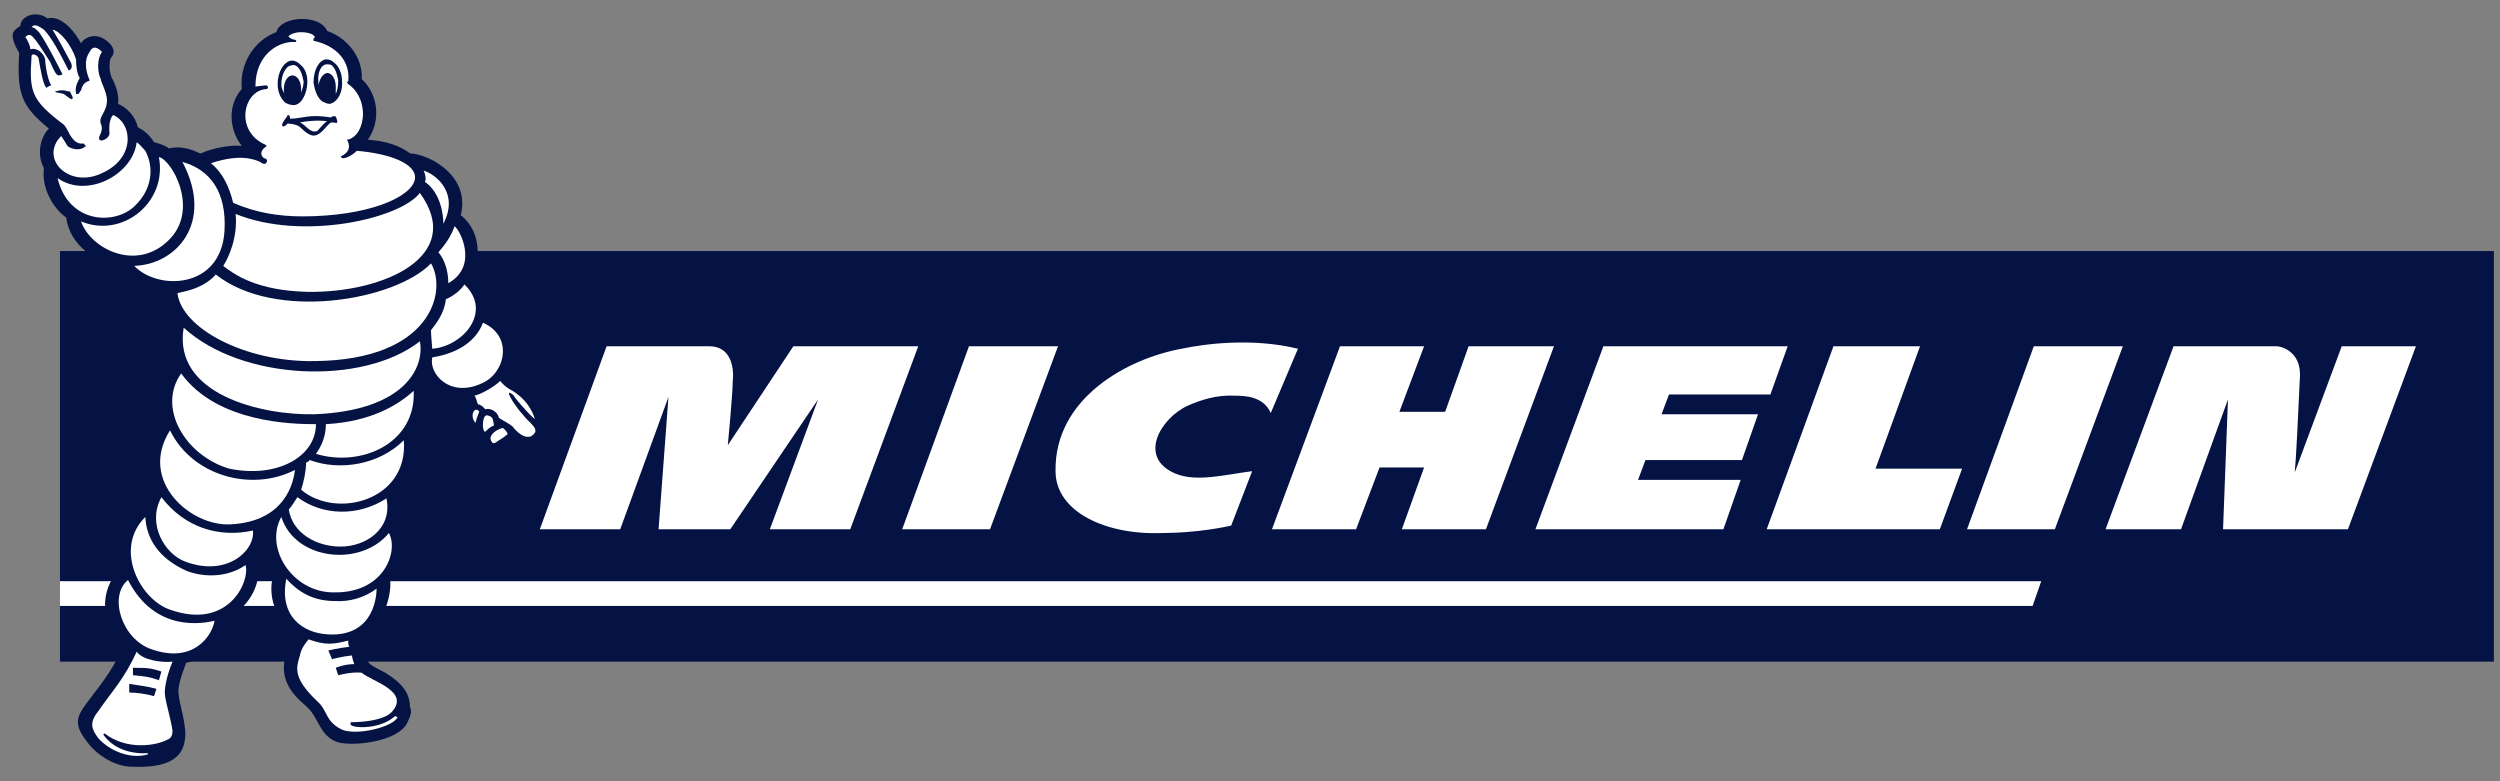 <?xml version="1.0" encoding="UTF-8"?>
<svg xmlns="http://www.w3.org/2000/svg" width="96" height="30" viewBox="0 0 96 30" fill="none">
  <rect x="0" y="0" width="96" height="30" fill="#808080" stroke="none"/>
  <path fill-rule="evenodd" clip-rule="evenodd" d="M2.303 25.407H95.765V9.64H2.303V25.407Z" fill="#051344"></path>
  <path fill-rule="evenodd" clip-rule="evenodd" d="M78.383 22.319H2.303V23.269H78.051L78.383 22.319ZM30.465 13.296L27.948 17.096C27.948 17.096 28.138 15.101 28.138 14.626C28.185 14.246 28.138 13.296 27.235 13.296H23.294L20.729 20.325H23.816L25.669 15.244L25.289 20.325H28.043L31.415 15.338L29.562 20.325H32.649L35.261 13.296H30.465ZM47.277 20.183C47.086 20.23 45.947 20.467 44.665 20.467C42.48 20.563 40.533 19.661 40.533 18.093C40.486 15.292 43.288 13.771 45.377 13.391C46.28 13.201 48.084 12.964 49.841 13.391L48.797 15.861C48.511 15.196 47.752 15.196 47.419 15.196C46.707 15.148 46.042 15.386 45.614 15.576C44.569 16.051 43.667 17.57 45.139 18.187C45.946 18.519 46.992 18.235 48.083 18.093L47.277 20.183ZM78.906 20.325H75.534L78.098 13.296H81.518L78.906 20.325ZM38.016 20.325H34.644L37.209 13.296H40.628L38.016 20.325ZM56.395 13.296L55.493 15.814H53.736L54.685 13.296H51.456L48.843 20.325H52.073L52.975 17.95H54.685L53.831 20.325H57.06L59.672 13.296H56.395ZM72.02 17.998L73.729 13.296H70.405L67.841 20.325H74.489L75.344 17.998H72.02ZM89.923 13.296L88.119 18.14C88.167 17.666 88.262 15.718 88.309 14.626C88.356 14.152 88.262 13.819 88.024 13.581C87.74 13.296 87.407 13.296 87.407 13.296H83.465L80.853 20.325H83.751L85.554 15.338L85.365 20.325H90.161L92.772 13.296H89.923ZM62.901 18.426L63.186 17.666H66.891L67.508 15.908H63.803L64.089 15.148H67.983L68.647 13.296H61.571L58.96 20.325H66.178L66.843 18.426H62.901Z" fill="white"></path>
  <path fill-rule="evenodd" clip-rule="evenodd" d="M21.015 16.526C21.205 16.194 20.968 15.576 20.54 15.101C20.16 14.627 19.637 14.483 19.59 14.246C20.113 13.201 19.543 12.299 18.735 11.919C18.759 11.668 18.72 11.414 18.62 11.181C18.521 10.949 18.364 10.745 18.165 10.589C18.356 10.162 18.593 8.974 17.691 8.262C18.071 6.791 16.55 5.936 15.743 5.888C15.364 5.603 14.841 5.413 14.128 5.365C14.651 4.606 14.508 3.608 13.891 3.038C13.938 2.231 13.369 1.471 12.561 1.186C12.276 0.521 10.756 0.616 10.614 1.234C9.711 1.566 9.189 2.516 9.284 3.418C8.762 3.988 8.762 4.938 9.284 5.602C8.809 5.555 8.144 5.698 7.717 5.887H7.669C7.289 5.698 6.909 5.602 6.482 5.698C6.387 5.602 6.102 5.507 5.912 5.46C5.767 5.213 5.552 5.015 5.295 4.89C5.2 4.463 4.867 4.13 4.535 3.988C4.582 3.655 4.44 3.275 4.345 3.085C4.154 2.8 4.202 2.326 4.25 2.23C4.487 1.993 4.297 1.755 4.203 1.66C3.728 1.185 3.253 1.423 3.11 1.66C2.636 0.805 2.113 0.616 1.828 0.71C1.4 0.378 0.783 0.616 0.783 0.995C0.499 1.185 0.309 1.28 0.736 2.04C0.641 3.607 0.831 4.082 1.876 4.937C1.544 5.269 1.401 5.934 1.686 6.457C1.591 7.216 2.019 7.976 2.542 8.356C2.684 9.449 3.728 10.066 4.441 10.208C4.916 10.921 5.581 11.253 6.246 11.3C6.293 11.633 6.389 11.918 6.578 12.203C6.436 12.82 6.436 13.39 6.626 13.912C6.151 14.435 5.961 15.243 6.198 16.05C5.628 16.715 5.438 17.806 5.818 18.709C5.818 18.709 5.676 18.947 5.581 19.184C5.201 19.375 4.821 19.801 4.631 20.37C4.441 20.798 4.536 21.368 4.631 21.843C4.014 22.366 3.633 23.695 4.726 24.741C4.488 25.5 3.966 26.165 3.348 26.973C2.921 27.542 2.826 27.827 3.348 28.492C3.728 29.014 4.441 29.442 5.058 29.442C6.198 29.49 7.005 29.252 7.1 28.397C7.195 27.922 6.863 26.925 6.863 26.688C6.815 26.45 6.91 26.07 7.148 25.453C8.192 25.215 8.715 24.456 8.81 23.696C9.57 23.268 10.14 22.366 9.854 21.369C9.997 21.227 10.045 21.084 10.14 20.846C10.14 21.274 10.424 21.559 10.567 21.844C10.14 22.936 10.709 23.933 11.374 24.361C10.235 26.023 11.469 26.831 11.802 27.163C12.229 27.543 12.277 28.256 12.942 28.493C13.512 28.682 15.316 28.493 15.649 27.733C15.744 27.543 15.839 27.306 15.744 27.163C15.744 26.593 15.411 26.213 14.794 25.833C14.082 25.454 14.082 25.548 13.749 24.503C14.842 23.981 15.032 22.747 14.984 22.271C15.744 21.321 15.697 20.515 15.269 19.993C15.412 19.565 15.364 19.233 15.269 18.9C15.934 18.33 16.219 17.475 15.982 16.572C16.362 16.003 16.457 15.386 16.314 14.673C16.646 15.196 17.168 15.385 17.738 15.385C17.738 15.385 17.786 15.528 17.833 15.622C17.643 15.955 17.738 16.335 18.165 16.62C18.213 16.811 18.308 16.905 18.403 17C18.403 17.143 18.783 17.76 19.21 17.428C19.257 17.428 19.733 17.095 19.733 17.095C20.16 17.428 21.11 17.144 21.015 16.526Z" fill="#051344"></path>
  <path fill-rule="evenodd" clip-rule="evenodd" d="M16.598 13.392C17.785 13.297 18.925 11.967 17.832 10.922C17.69 11.159 17.358 11.396 17.12 11.491C17.073 12.014 16.74 12.441 16.55 12.679C16.55 12.87 16.598 13.344 16.598 13.392Z" fill="white"></path>
  <path fill-rule="evenodd" clip-rule="evenodd" d="M18.546 12.393C18.261 13.153 17.501 13.581 16.599 13.723C16.456 14.341 17.264 15.291 18.498 14.721C19.401 14.341 19.733 12.916 18.546 12.393ZM18.214 15.765C18.119 15.861 18.119 16.098 18.261 16.24C18.261 16.193 18.356 15.908 18.404 15.813C18.356 15.718 18.261 15.718 18.214 15.765ZM18.973 16.335C18.926 16.193 18.973 16.003 18.736 15.955C18.498 15.861 18.498 16.62 18.641 16.573C18.736 16.478 18.831 16.383 18.973 16.335ZM19.306 16.431C18.973 16.526 18.736 16.763 18.878 16.953C18.925 17.048 18.973 17.048 19.163 16.905C19.258 16.858 19.448 16.715 19.495 16.668C19.448 16.526 19.306 16.431 19.306 16.431ZM19.591 14.958C19.496 14.911 19.306 14.768 19.211 14.626C18.973 14.863 18.451 15.148 18.214 15.196C18.261 15.196 18.309 15.433 18.356 15.528C18.451 15.528 18.547 15.622 18.641 15.718C18.736 15.67 19.068 15.718 19.164 16.05C19.306 16.145 19.591 16.288 19.686 16.382C20.066 16.858 20.35 16.81 20.446 16.715C20.778 16.477 20.303 16.239 20.066 15.907C19.923 15.765 19.543 15.243 19.543 15.1C19.543 15.053 19.638 15.1 19.733 15.196C19.733 15.243 20.256 15.861 20.541 16.098C20.303 15.291 19.591 14.958 19.591 14.958ZM12.087 13.866C16.599 13.818 17.169 11.158 16.551 10.114C15.174 11.539 10.567 12.346 8.288 10.541C7.861 11.016 7.29 11.159 6.815 11.254C6.958 12.583 9.38 13.914 12.087 13.866Z" fill="white"></path>
  <path fill-rule="evenodd" clip-rule="evenodd" d="M9.047 8.215C9.142 9.117 8.762 9.925 8.572 10.21C9 10.542 9.854 11.16 11.802 11.207C14.746 11.255 17.881 9.83 16.123 7.408C15.364 8.405 11.612 9.26 9.047 8.215ZM5.153 7.93C5.866 7.265 5.913 6.411 5.581 5.793C5.486 5.698 5.39 5.556 5.248 5.461C5.106 6.695 3.349 7.645 2.209 6.838C2.636 8.595 4.393 8.642 5.153 7.93Z" fill="white"></path>
  <path fill-rule="evenodd" clip-rule="evenodd" d="M6.577 9.118C7.622 7.93 6.577 6.126 6.102 6.031C6.435 7.788 4.678 9.165 3.11 8.5C3.49 9.593 5.342 10.495 6.577 9.118Z" fill="white"></path>
  <path fill-rule="evenodd" clip-rule="evenodd" d="M5.153 10.209C6.055 11.159 8.477 11.112 8.62 8.879C8.715 7.36 8.05 6.505 7.005 6.22C8.24 8.547 6.768 10.162 5.153 10.209ZM7.053 12.583C6.625 15.148 10.045 15.955 12.086 15.907C15.553 15.765 16.314 14.103 16.123 13.106C13.938 14.816 9.285 14.626 7.053 12.583Z" fill="white"></path>
  <path fill-rule="evenodd" clip-rule="evenodd" d="M8.809 17.997C10.662 18.378 12.133 17.522 12.133 16.288C11.231 16.288 8.334 16.24 6.957 14.341C6.007 15.67 7.147 17.522 8.809 17.997Z" fill="white"></path>
  <path fill-rule="evenodd" clip-rule="evenodd" d="M11.326 18.046C9.664 18.9 7.384 18.283 6.529 16.526C5.295 18.472 7.337 20.23 8.856 20.134C10.709 20.041 11.231 18.852 11.326 18.046Z" fill="white"></path>
  <path fill-rule="evenodd" clip-rule="evenodd" d="M6.198 19.091C5.628 20.135 6.34 21.275 7.1 21.56C8.715 22.177 9.807 21.132 9.712 20.372C8.43 20.657 7.1 20.277 6.198 19.091ZM4.915 22.271C4.156 22.89 4.678 24.551 5.818 24.931C7.432 25.501 8.145 24.409 8.239 23.839C7.812 23.933 5.96 24.314 4.915 22.271Z" fill="white"></path>
  <path fill-rule="evenodd" clip-rule="evenodd" d="M7.005 21.845C6.15 21.417 5.627 20.752 5.58 19.85C4.346 21.084 5.39 23.031 6.53 23.411C8.81 24.218 9.617 22.271 9.427 21.701C8.525 22.319 7.432 22.082 7.005 21.845ZM15.173 27.496L15.268 27.544C15.078 27.924 13.701 28.256 13.131 28.018C12.466 27.687 12.608 27.307 12.181 26.926C11.232 26.024 11.374 25.644 11.517 25.169C11.564 24.931 11.659 24.788 11.849 24.551C12.514 24.788 12.799 24.742 13.369 24.599C13.369 24.646 13.369 24.788 13.416 24.836C12.989 24.884 12.608 24.979 12.608 24.979L12.751 25.312C12.751 25.312 13.084 25.216 13.511 25.169C13.511 25.169 13.558 25.407 13.605 25.501C13.226 25.501 12.893 25.644 12.893 25.644L12.988 25.929C12.988 25.929 13.51 25.787 13.89 25.833C14.27 26.166 15.79 26.546 15.03 27.354C14.746 27.639 14.033 27.733 13.463 27.733V27.828C13.559 27.971 14.604 28.018 15.173 27.496ZM14.461 22.604C13.997 22.95 13.424 23.119 12.847 23.079C12.039 23.079 11.469 22.747 10.994 22.225C10.709 23.649 11.612 24.314 12.608 24.361C14.413 24.457 14.461 22.794 14.461 22.604Z" fill="white"></path>
  <path fill-rule="evenodd" clip-rule="evenodd" d="M12.798 22.747C14.746 22.794 15.316 21.18 14.935 20.467C13.843 21.797 11.326 21.512 10.803 19.85C10.139 21.037 11.231 22.747 12.798 22.747Z" fill="white"></path>
  <path fill-rule="evenodd" clip-rule="evenodd" d="M13.083 20.989C14.033 20.989 15.078 20.325 14.841 19.137C13.748 19.85 12.37 19.802 11.421 19.091C11.326 19.233 11.184 19.47 11.089 19.565C11.231 20.467 12.134 20.989 13.083 20.989Z" fill="white"></path>
  <path fill-rule="evenodd" clip-rule="evenodd" d="M11.896 17.666C11.849 17.713 11.801 17.761 11.754 17.761C11.754 18.093 11.659 18.52 11.564 18.805C12.894 19.946 15.696 19.233 15.506 16.905C14.556 17.855 13.036 18.093 11.896 17.666Z" fill="white"></path>
  <path fill-rule="evenodd" clip-rule="evenodd" d="M12.514 16.288C12.514 16.715 12.371 17.096 12.134 17.428C13.843 17.951 15.981 17.048 15.886 15.006C15.316 15.529 14.271 16.193 12.514 16.288ZM3.918 6.648C5.2 6.078 5.105 4.748 4.345 4.416C4.155 4.605 4.203 5.033 4.203 5.127C4.203 5.318 3.87 5.46 3.823 5.365C3.728 5.222 4.013 5.08 3.87 4.747C3.775 4.463 4.108 4.32 4.108 3.845C4.108 3.56 3.87 3.133 3.87 3.037C3.728 2.752 3.728 2.23 3.918 1.993C3.775 1.85 3.585 1.708 3.443 1.993C3.206 2.325 3.3 2.752 3.443 3.085C3.443 3.133 3.206 3.085 3.111 3.465L3.016 3.608H2.921C2.873 3.323 2.968 3.181 3.064 2.991C3.016 2.943 2.921 2.706 2.921 2.278C2.731 1.709 2.303 1.186 2.018 1.139C2.256 1.519 2.684 2.326 2.731 2.421C2.826 2.659 2.636 2.706 2.636 2.706C2.303 2.04 1.971 1.424 1.685 1.138C1.496 0.996 1.306 0.901 1.211 1.043C1.306 1.043 1.401 1.138 1.496 1.234C1.781 1.613 2.398 2.848 2.398 2.848C2.398 2.848 2.351 2.895 2.256 2.895C2.161 2.895 2.066 2.706 1.923 2.373C1.733 2.089 1.449 1.613 1.306 1.471C1.163 1.281 1.069 1.328 0.974 1.424C1.069 1.566 1.164 1.756 1.164 1.898C1.401 1.804 1.686 2.041 1.734 2.278C1.734 2.469 1.829 3.086 1.971 3.276C1.923 3.276 1.781 3.371 1.781 3.371C1.638 3.228 1.543 2.564 1.496 2.326C1.496 2.231 1.449 2.136 1.306 2.089C1.211 2.089 1.211 2.136 1.211 2.184C1.116 3.513 1.211 3.845 2.398 4.748C2.493 4.795 2.589 4.985 2.684 5.176C2.778 5.318 2.921 5.556 3.206 5.508L3.3 5.603C3.063 5.84 2.683 5.698 2.588 5.603C2.541 5.508 2.351 5.223 2.351 5.223C1.496 6.077 2.636 7.264 3.918 6.648ZM5.248 25.026C4.773 26.072 4.298 26.546 3.776 27.306C3.396 27.78 3.538 28.017 3.776 28.35C4.251 28.873 5.058 29.158 5.676 28.968V28.921C4.916 28.968 4.298 28.683 3.966 28.209L4.013 28.161C4.868 28.826 6.008 28.635 6.436 28.398C6.578 28.351 6.625 28.209 6.625 28.066C6.578 27.687 6.388 27.069 6.341 26.736C6.293 26.499 6.388 25.977 6.625 25.407C6.245 25.454 5.485 25.359 5.248 25.026ZM16.313 6.98C16.931 7.407 17.025 8.262 17.025 8.594C17.643 7.407 16.741 6.695 16.266 6.552C16.36 6.742 16.36 6.933 16.313 6.98ZM17.215 10.874C18.403 10.209 17.643 8.785 17.453 8.69C17.406 8.832 17.263 9.212 16.835 9.687C17.073 9.972 17.215 10.399 17.215 10.874ZM8.952 7.787C9.807 8.167 10.709 8.309 11.611 8.309C14.081 8.309 15.791 7.597 15.933 6.884C16.028 6.267 14.889 5.887 13.701 5.792C13.511 5.982 13.274 6.077 13.179 6.077C13.132 6.077 13.036 6.029 13.132 5.982C13.322 5.887 13.512 5.697 13.322 5.364C13.464 5.364 13.892 5.175 13.939 4.415C13.939 3.798 13.654 3.417 13.37 3.228C13.37 3.228 13.275 3.133 13.37 3.133C13.464 2.373 12.942 1.755 12.04 1.566V1.471C12.087 1.471 12.087 1.424 12.087 1.424C12.04 1.234 11.374 1.139 11.09 1.376C11.043 1.424 11.232 1.519 11.28 1.519C11.374 1.519 11.422 1.614 11.327 1.614C10.758 1.567 9.808 2.042 9.808 3.324C9.855 3.324 10.14 3.277 10.236 3.277C10.33 3.324 10.283 3.419 10.236 3.419C9.333 3.466 9.001 5.034 10.188 5.556C10.188 5.556 10.283 5.603 10.188 5.651C10.045 5.746 9.95 5.936 10.141 6.078C10.236 6.078 10.283 6.173 10.236 6.221C10.236 6.316 10.093 6.316 9.998 6.221C9.381 5.936 8.668 6.078 8.098 6.268C8.525 6.6 8.809 7.17 8.952 7.787Z" fill="white"></path>
  <path fill-rule="evenodd" clip-rule="evenodd" d="M2.778 3.798C2.731 3.845 2.588 3.703 2.446 3.608C2.304 3.561 2.114 3.561 2.114 3.513C2.114 3.513 2.256 3.466 2.398 3.466C2.493 3.466 2.589 3.513 2.684 3.513C2.731 3.608 2.826 3.75 2.778 3.798ZM5.913 26.735C5.627 26.641 5.2 26.593 4.963 26.593V26.261C5.247 26.309 5.675 26.356 6.007 26.451L5.913 26.735ZM6.103 26.118C5.675 25.976 5.58 25.976 5.105 25.928V25.644C5.627 25.644 5.77 25.644 6.198 25.787L6.103 26.118ZM12.846 4.463C12.799 4.463 12.752 4.463 12.704 4.51C11.849 4.367 11.611 4.558 11.136 4.558C11.136 4.51 11.136 4.415 11.042 4.415C11.042 4.462 10.994 4.51 10.994 4.51C10.851 4.7 10.804 4.795 10.851 4.842C10.899 4.89 10.994 4.795 11.042 4.747C11.089 4.747 11.279 4.747 11.469 4.842C11.611 4.937 11.896 5.317 12.181 5.175C12.419 5.08 12.608 4.7 12.751 4.7C12.846 4.7 12.941 4.747 12.941 4.7C12.989 4.7 12.894 4.416 12.846 4.463ZM12.181 5.033C11.896 5.128 11.754 4.796 11.517 4.701C11.754 4.653 12.181 4.606 12.561 4.653C12.466 4.7 12.229 4.985 12.181 5.033ZM12.514 2.278C12.229 2.326 12.039 2.706 12.039 3.181C12.086 3.466 12.182 3.751 12.371 3.893C12.466 3.941 12.562 3.988 12.657 3.988C12.942 3.941 13.179 3.561 13.132 3.086C13.132 2.801 12.989 2.516 12.847 2.421C12.805 2.375 12.753 2.338 12.696 2.313C12.638 2.289 12.576 2.277 12.514 2.278Z" fill="#051344"></path>
  <path fill-rule="evenodd" clip-rule="evenodd" d="M12.893 3.609C12.941 3.514 12.988 3.324 12.988 3.086C12.941 2.849 12.893 2.659 12.751 2.517C12.704 2.469 12.608 2.469 12.56 2.469C12.323 2.469 12.181 2.801 12.228 3.181V3.276C12.276 3.039 12.371 2.848 12.56 2.801C12.751 2.801 12.893 3.039 12.893 3.323L12.893 3.609Z" fill="white"></path>
  <path fill-rule="evenodd" clip-rule="evenodd" d="M11.184 2.326C10.899 2.373 10.662 2.753 10.662 3.228C10.662 3.513 10.757 3.751 10.947 3.941C11.042 3.988 11.136 4.035 11.279 4.035C11.564 4.035 11.802 3.608 11.802 3.133C11.802 2.848 11.707 2.611 11.517 2.468C11.475 2.422 11.424 2.385 11.366 2.361C11.309 2.336 11.247 2.324 11.184 2.326Z" fill="#051344"></path>
  <path fill-rule="evenodd" clip-rule="evenodd" d="M11.564 3.561C11.611 3.418 11.659 3.276 11.659 3.134C11.611 2.896 11.564 2.706 11.421 2.564C11.373 2.517 11.279 2.469 11.184 2.517C10.993 2.517 10.804 2.849 10.804 3.228C10.804 3.371 10.851 3.513 10.946 3.608C10.899 3.561 10.899 3.514 10.899 3.419C10.899 3.134 11.041 2.896 11.231 2.896C11.421 2.896 11.563 3.134 11.563 3.419L11.564 3.561Z" fill="white"></path>
</svg>
